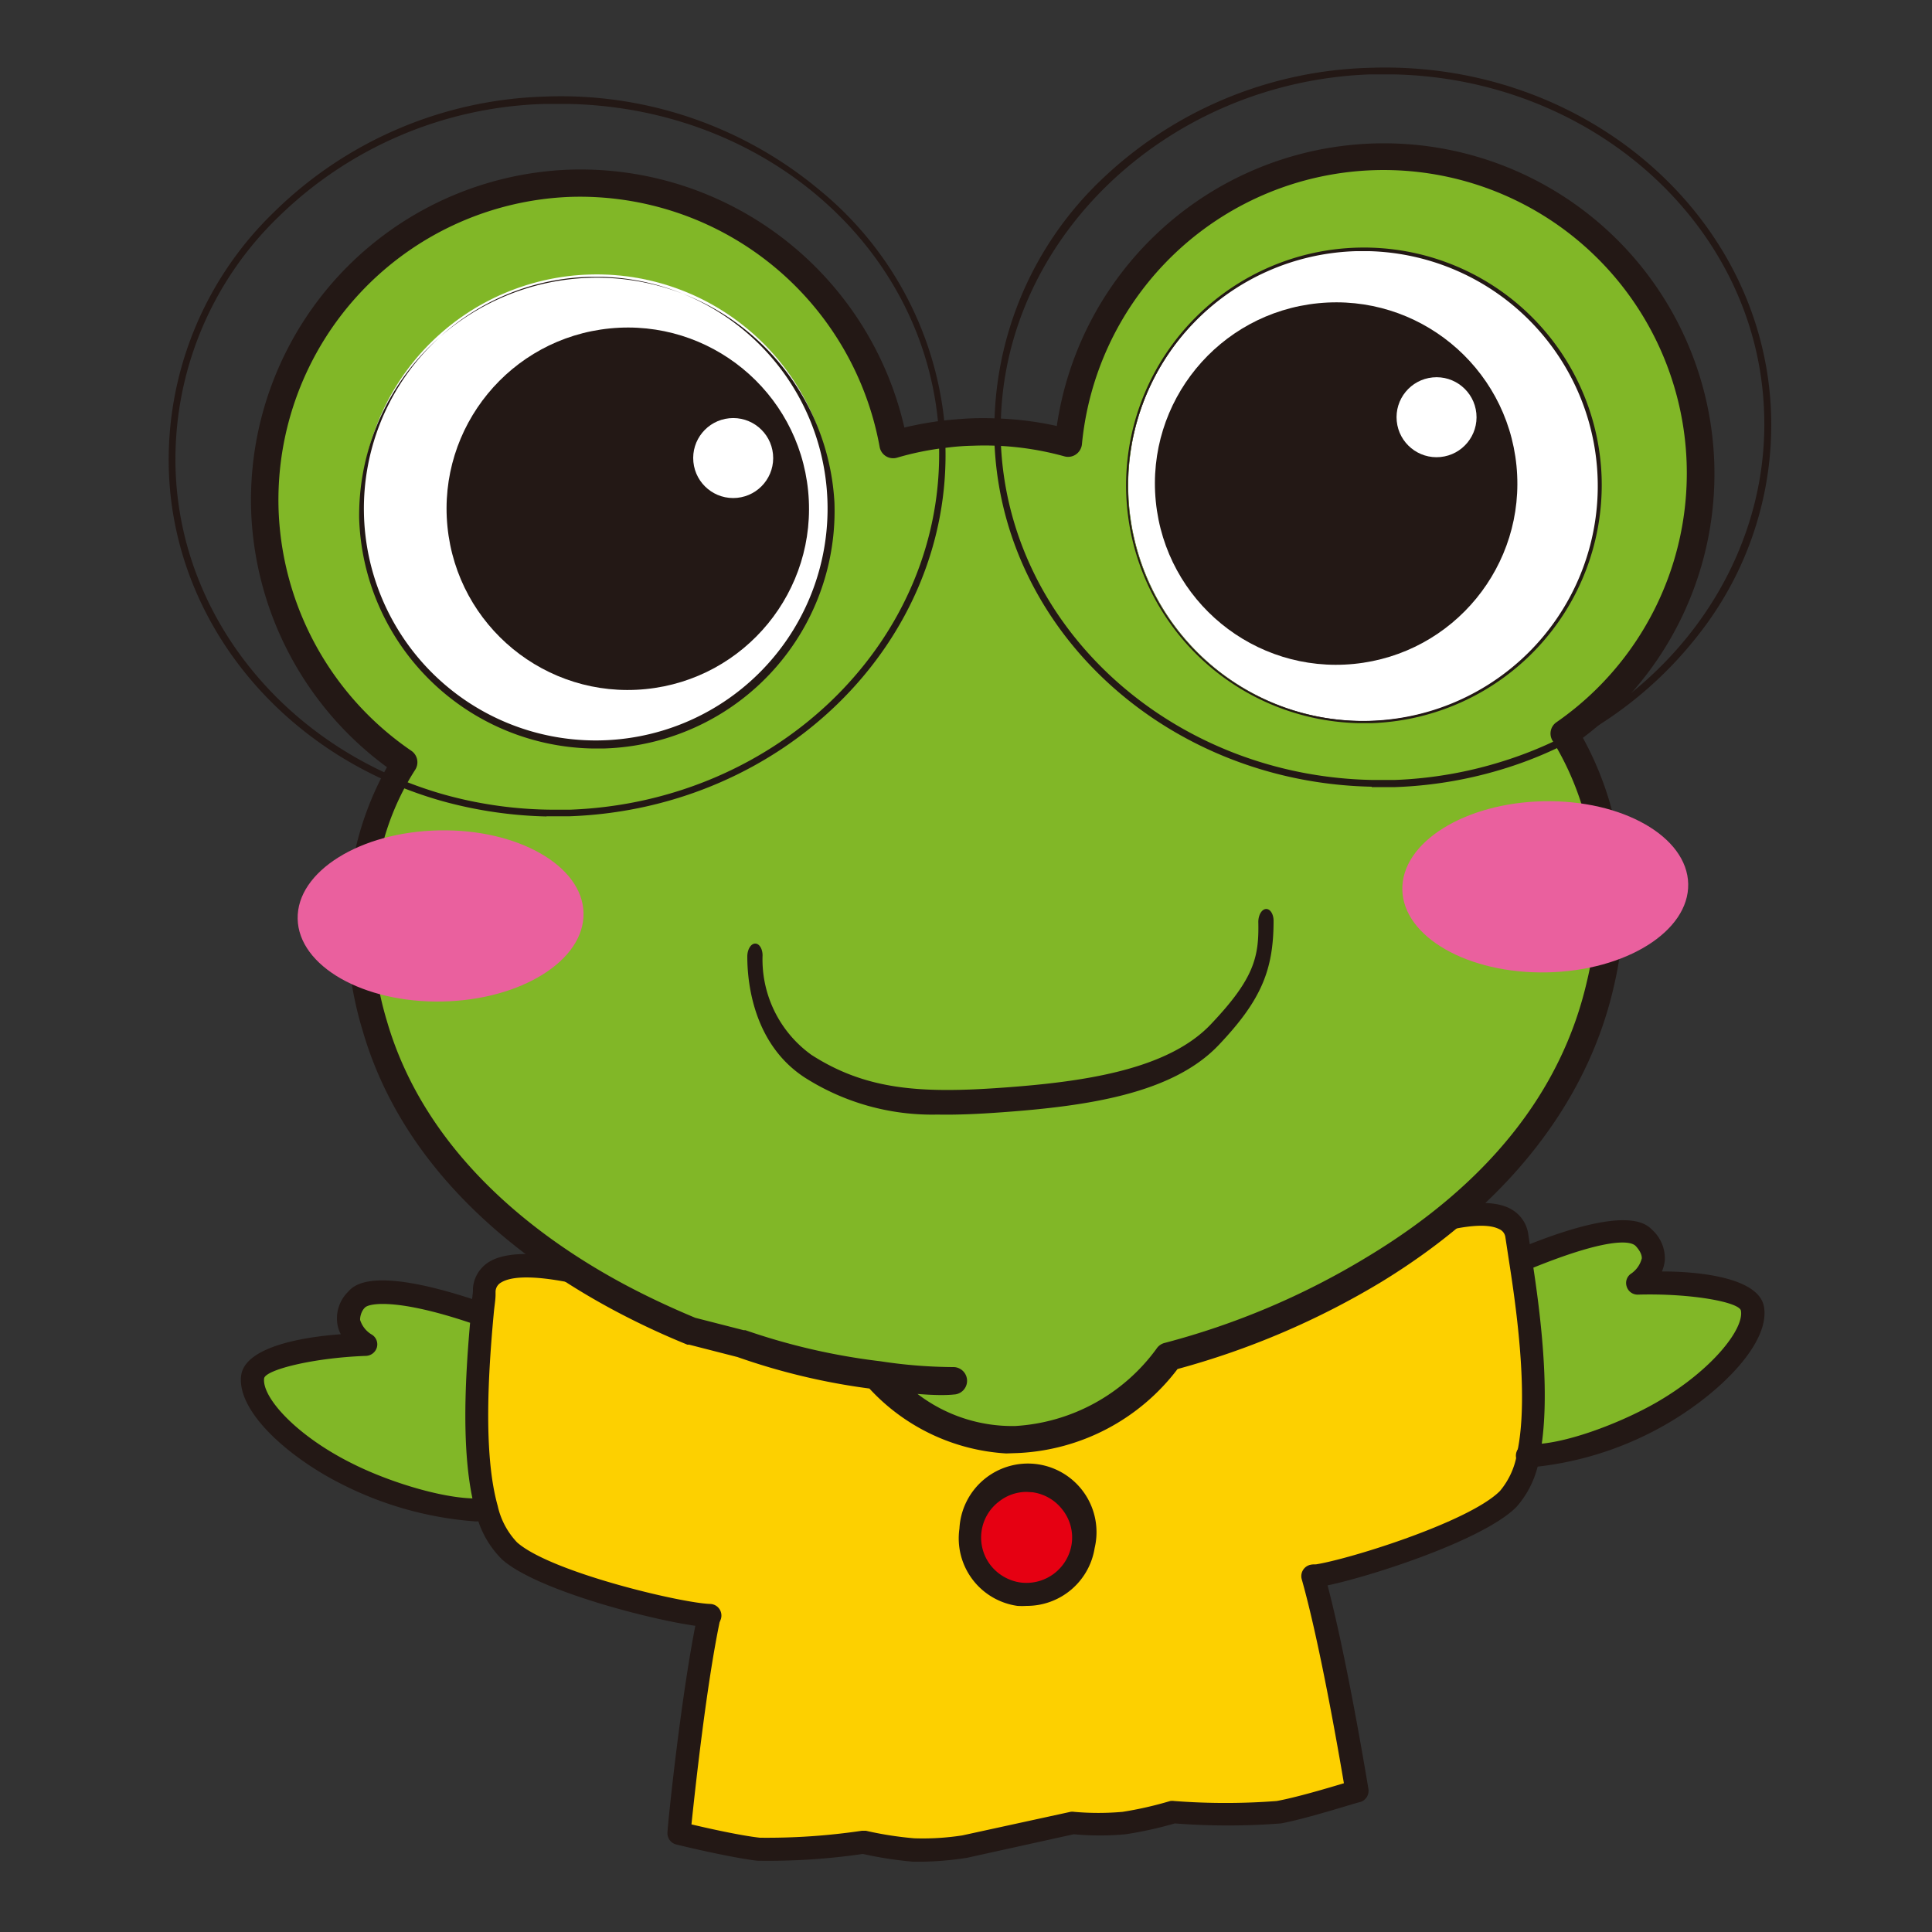 <svg id="レイヤー_1" data-name="レイヤー 1" xmlns="http://www.w3.org/2000/svg" viewBox="0 0 100 100"><rect x="0" y="0" width="100" height="100" fill="#333333" stroke="none"/><defs><style>.cls-1{fill:#81b727;}.cls-2{fill:#fdd000;}.cls-3{fill:#e60012;}.cls-4{fill:#231815;}.cls-5{fill:#fff;}.cls-6{fill:#ea609e;}</style></defs><path class="cls-1" d="M90.74,67.73c.28,1.48-2,3.83-4.6,5.35-2,1.17-5.17,2.34-7,2.26h-.06c.63-2.93,0-7.41-.43-10.19l.47-.07c1.81-.73,5.08-1.88,6-1,1.25,1.26-.34,2.33-.34,2.33S90.47,66.25,90.74,67.73Z"/><path class="cls-2" d="M78.68,65.14c.44,2.78,1.06,7.26.43,10.19a4.55,4.55,0,0,1-1,2.24c-1.74,1.77-8.53,3.85-10.1,4,1.11,3.93,2.28,11.13,2.28,11.13s-2.65.83-4,1.09a36.36,36.36,0,0,1-5.45,0,19.87,19.87,0,0,1-2.55.57,14.86,14.86,0,0,1-2.65,0L49.92,95.6a14.41,14.41,0,0,1-2.64.15,21.19,21.19,0,0,1-2.59-.4,37.63,37.63,0,0,1-5.43.36c-1.42-.17-4.11-.83-4.11-.83s.7-7.27,1.55-11.25c-1.57,0-8.48-1.69-10.33-3.34a4.49,4.49,0,0,1-1.19-2.17c-.82-2.9-.49-7.42-.23-10.22,0-.41.07-.79.11-1.11.3-3.19,10,.63,10.32.75h0A33.31,33.31,0,0,0,38.6,69l2.15.51c1.43.54,3.27,1.67,5.41,1.92l.53.62a8,8,0,0,0,5.88,2.51c5.67-.25,7.78-4,7.78-4,1.66-.44,4.23-2.58,7.84-4.89h0c.22-.11,9.8-4.79,10.31-1.61C78.56,64.35,78.62,64.73,78.68,65.14ZM56.06,80a3,3,0,1,0-3.32,2.53A3,3,0,0,0,56.06,80Z"/><path class="cls-3" d="M53.53,76.65a3,3,0,1,1-3.32,2.53A3,3,0,0,1,53.53,76.65Z"/><path class="cls-1" d="M25.18,78.12h-.06c-1.8.19-5-.77-7.1-1.81-2.7-1.35-5.12-3.55-4.94-5s5.85-1.7,5.85-1.7-1.65-1-.48-2.3c.84-1,4.18,0,6,.6l.48,0C24.69,70.7,24.36,75.22,25.18,78.12Z"/><path class="cls-4" d="M68,82.17a.59.59,0,0,1-.59-.54A.58.58,0,0,1,67.9,81c1.48-.15,8.11-2.18,9.74-3.83a4,4,0,0,0,.89-2c.65-3-.14-8.07-.44-10l-.17-1.12a.53.53,0,0,0-.32-.43c-1.46-.76-6.38,1.12-9.14,2.49a.6.6,0,0,1-.53-1.08c.79-.38,7.76-3.75,10.22-2.48a1.77,1.77,0,0,1,.95,1.31l.17,1.13c.53,3.33,1,7.51.42,10.4A5,5,0,0,1,78.49,78c-1.87,1.89-8.81,4-10.47,4.18Z"/><path class="cls-4" d="M79.33,75.94h-.19a.6.6,0,1,1,0-1.19c1.68.07,4.7-1.06,6.65-2.19,2.8-1.63,4.49-3.76,4.32-4.72-.08-.44-2.57-.91-5.35-.83h0a.59.59,0,0,1-.56-.41.58.58,0,0,1,.23-.68,1.36,1.36,0,0,0,.55-.79c0-.07,0-.29-.31-.63s-1.69-.35-5.32,1.12a.59.59,0,0,1-.78-.33.6.6,0,0,1,.33-.78c5.32-2.15,6.3-1.17,6.62-.85a2,2,0,0,1,.65,1.59,2,2,0,0,1-.15.56c2.09,0,5,.36,5.28,1.81.34,1.86-2.2,4.41-4.89,6A17.2,17.2,0,0,1,79.33,75.94Z"/><path class="cls-4" d="M47.81,96.36h-.57a20.07,20.07,0,0,1-2.58-.4,33.88,33.88,0,0,1-5.47.35c-1.44-.17-4.07-.81-4.19-.84a.6.6,0,0,1-.45-.64c0-.3.72-7.34,1.57-11.32a.6.6,0,0,1,1.17.25c-.71,3.3-1.32,8.94-1.5,10.67.84.2,2.54.58,3.54.69a33.55,33.55,0,0,0,5.28-.36h.21a18.21,18.21,0,0,0,2.5.39A13.32,13.32,0,0,0,49.81,95l5.6-1.22a.55.55,0,0,1,.18,0,14.12,14.12,0,0,0,2.52,0,18.89,18.89,0,0,0,2.46-.56.75.75,0,0,1,.21,0,34.74,34.74,0,0,0,5.3,0c1-.18,2.65-.67,3.48-.92-.29-1.71-1.26-7.3-2.18-10.55A.6.6,0,0,1,67.8,81a.6.6,0,0,1,.74.41c1.1,3.91,2.24,10.9,2.29,11.19a.61.61,0,0,1-.41.67c-.11,0-2.71.85-4.12,1.11a35.62,35.62,0,0,1-5.49,0,20.12,20.12,0,0,1-2.54.56,14.35,14.35,0,0,1-2.69,0l-5.53,1.22h0A16.35,16.35,0,0,1,47.81,96.36Z"/><path class="cls-4" d="M36.7,84.22h0C35,84.17,28,82.49,26,80.73a5,5,0,0,1-1.37-2.45c-.81-2.86-.56-7.08-.24-10.44,0-.34.06-.66.09-1v-.16a1.76,1.76,0,0,1,.86-1.38C27.7,63.9,34.8,66.67,35.6,67a.6.6,0,1,1-.45,1.11c-2.81-1.13-7.8-2.59-9.21-1.73a.56.56,0,0,0-.29.47V67c0,.28-.06.6-.09.94-.28,3-.56,7.3.2,10a4,4,0,0,0,1,1.89c1.73,1.54,8.48,3.14,10,3.19a.6.6,0,0,1,.58.62A.6.6,0,0,1,36.7,84.22Z"/><path class="cls-4" d="M24.64,78.75a18.17,18.17,0,0,1-6.89-1.9c-2.78-1.38-5.49-3.77-5.27-5.64.18-1.47,3.08-2,5.16-2.15a1.69,1.69,0,0,1-.18-.55A1.93,1.93,0,0,1,18,66.88c.3-.34,1.22-1.38,6.66.43a.6.6,0,1,1-.38,1.14c-3.71-1.24-5.14-1-5.38-.78s-.27.58-.26.65a1.35,1.35,0,0,0,.59.75.59.59,0,0,1,.28.66.61.61,0,0,1-.56.45c-2.78.1-5.23.73-5.28,1.17-.11,1,1.71,3,4.62,4.43,2,1,5.09,1.93,6.77,1.76a.6.6,0,0,1,.66.53.61.61,0,0,1-.54.66Z"/><path class="cls-4" d="M53.14,83.12a3.87,3.87,0,0,1-.48,0,3.53,3.53,0,0,1-3-4,3.55,3.55,0,1,1,7,1h0A3.55,3.55,0,0,1,53.14,83.12Zm0-5.9a2.31,2.31,0,0,0-1.42.49A2.34,2.34,0,0,0,51.26,81a2.4,2.4,0,0,0,1.56.91,2.37,2.37,0,0,0,2.65-2A2.32,2.32,0,0,0,55,78.15a2.36,2.36,0,0,0-1.55-.91ZM56.06,80Z"/><path class="cls-5" d="M82.79,24.73a12.2,12.2,0,1,1-12.6-11.8A12.21,12.21,0,0,1,82.79,24.73Z"/><path class="cls-1" d="M81,38A16.4,16.4,0,1,0,55.32,23a15,15,0,0,0-3-.54,15.42,15.42,0,0,0-1.93,0c-.47,0-.94.05-1.4.1a15.85,15.85,0,0,0-2.71.55A16.41,16.41,0,1,0,20.89,39.45a14,14,0,0,0-1.95,4.85,18,18,0,0,0,.4,8.74c2,6.76,7.43,11.27,12.67,14.07h0a39.45,39.45,0,0,0,3.78,1.77l2.54.66a34.21,34.21,0,0,0,7.15,1.66l0,.15a9.75,9.75,0,0,0,7.1,3.16,10.34,10.34,0,0,0,7.88-4.27A40.13,40.13,0,0,0,71.1,65.74h0c5-3.06,10.12-7.81,11.72-14.79a18.18,18.18,0,0,0,0-8.5A15.64,15.64,0,0,0,81,38ZM18.69,26.84a12.21,12.21,0,1,1,12.6,11.8A12.2,12.2,0,0,1,18.69,26.84Zm51.5-13.91A12.21,12.21,0,1,1,58.4,25.53,12.2,12.2,0,0,1,70.19,12.93Z"/><path class="cls-5" d="M43.09,26a12.21,12.21,0,1,1-12.6-11.79A12.21,12.21,0,0,1,43.09,26Z"/><path class="cls-4" d="M52.08,75.23A10.48,10.48,0,0,1,45,71.87l0,0a33.85,33.85,0,0,1-6.83-1.63l-2.5-.64-.09,0a40.27,40.27,0,0,1-3.82-1.79l0,0c-4.76-2.55-10.88-7.13-13-14.5a18.56,18.56,0,0,1-.42-9.09,16,16,0,0,1,1.69-4.51A17.21,17.21,0,0,1,13,26.45,17.11,17.11,0,0,1,29.54,8.78,17.2,17.2,0,0,1,46.81,22.13a18.1,18.1,0,0,1,2.08-.37c.48-.05,1-.09,1.46-.11a19.06,19.06,0,0,1,2,.05,16.64,16.64,0,0,1,2.35.35A17.11,17.11,0,1,1,81.93,38.19a16.75,16.75,0,0,1,1.59,4.09,19,19,0,0,1,0,8.83c-1.38,6-5.55,11.28-12,15.23l0,0a41.37,41.37,0,0,1-10.57,4.52,11,11,0,0,1-8.28,4.35Zm-4.59-3.08a8.08,8.08,0,0,0,5.06,1.66,9.76,9.76,0,0,0,7.31-4,.71.71,0,0,1,.42-.3,39.42,39.42,0,0,0,10.45-4.43h0C77,61.31,80.83,56.5,82.14,50.79a17.31,17.31,0,0,0,0-8.16,15,15,0,0,0-1.76-4.26.71.71,0,0,1,.2-1A15.69,15.69,0,1,0,56,23a.73.73,0,0,1-.31.52.71.71,0,0,1-.6.1,15.46,15.46,0,0,0-4.72-.55,12.26,12.26,0,0,0-1.35.1,15,15,0,0,0-2.59.52.71.71,0,0,1-.9-.56,15.77,15.77,0,0,0-16-12.94A15.7,15.7,0,0,0,14.42,26.4a15.78,15.78,0,0,0,6.87,12.46.72.72,0,0,1,.19,1,13.36,13.36,0,0,0-1.85,4.6,17.22,17.22,0,0,0,.4,8.4c2,6.87,7.77,11.2,12.29,13.62l0,0h0c1.18.63,2.42,1.21,3.67,1.73l2.5.64.09,0a33.33,33.33,0,0,0,7,1.61,25.6,25.6,0,0,0,3.74.3.71.71,0,1,1,.05,1.42C48.89,72.23,48.24,72.21,47.49,72.15Z"/><ellipse class="cls-6" cx="22.8" cy="47.41" rx="7.4" ry="4.43" transform="translate(-0.95 0.47) rotate(-1.16)"/><ellipse class="cls-6" cx="79.98" cy="45.9" rx="7.4" ry="4.43" transform="translate(-0.91 1.63) rotate(-1.16)"/><circle class="cls-4" cx="32.49" cy="26.33" r="9.38" transform="translate(-2.43 3.33) rotate(-5.65)"/><circle class="cls-5" cx="37.95" cy="23.71" r="2.07" transform="translate(-2.15 3.85) rotate(-5.65)"/><circle class="cls-4" cx="69.16" cy="25.03" r="9.38" transform="translate(-2.13 6.93) rotate(-5.65)"/><circle class="cls-5" cx="74.35" cy="21.6" r="2.07" transform="translate(-1.76 7.42) rotate(-5.65)"/><path class="cls-4" d="M30.59,38.74a12.31,12.31,0,0,1-12-11.9A12.31,12.31,0,0,1,43.19,26h0A12.3,12.3,0,0,1,31.3,38.74Zm.59-24.41h-.69a12,12,0,1,0,.69,0Z"/><path class="cls-4" d="M70.31,37.43A12.31,12.31,0,1,1,82.9,24.72h0A12.34,12.34,0,0,1,71,37.43ZM70.88,13H70.2a12.16,12.16,0,1,0,.68,0Z"/><path class="cls-4" d="M48.52,57.69a12.26,12.26,0,0,1-6.84-1.9c-2.55-1.64-3-4.64-3-6.28,0-.35.17-.65.39-.67s.4.26.4.61A6.08,6.08,0,0,0,42,54.6c2.83,1.82,5.65,2,9.86,1.7s8.57-.92,10.81-3.28,2.5-3.47,2.46-5.3c0-.35.17-.65.39-.67s.4.26.4.61c0,2.55-.64,4.11-2.83,6.42-2.39,2.53-6.8,3.17-11.21,3.49C50.65,57.66,49.55,57.71,48.52,57.69Z"/><path class="cls-4" d="M28.29,42.26a22.06,22.06,0,0,1-5.38-.79C14.72,39.17,9,32.29,8.74,24.36A17.83,17.83,0,0,1,14.16,11,20.85,20.85,0,0,1,28.18,5,20.87,20.87,0,0,1,42.4,9.82a17.86,17.86,0,0,1,6.53,12.6h0c0,.17,0,.34,0,.5.37,10.26-8.35,18.93-19.44,19.33H28.29ZM29.43,5.38c-.41,0-.82,0-1.24,0a20.5,20.5,0,0,0-13.78,5.85A17.44,17.44,0,0,0,9.09,24.35C9.36,32.13,15,38.87,23,41.13a21.29,21.29,0,0,0,5.76.78h.73c10.89-.4,19.46-8.9,19.11-19l0-.48.17,0h-.17C48,12.88,39.66,5.59,29.43,5.38Z"/><path class="cls-4" d="M71,40.72c-10.52-.21-19.18-8-19.53-17.89,0-.15,0-.3,0-.46A17.86,17.86,0,0,1,57,9.31,20.88,20.88,0,0,1,70.9,3.51c11.1-.4,20.41,7.62,20.77,17.88A17.54,17.54,0,0,1,88,32.74a20.32,20.32,0,0,1-10,7,21.61,21.61,0,0,1-5.78,1H71ZM72.12,3.85c-.4,0-.8,0-1.21,0C60.28,4.24,51.7,12.55,51.8,22.37h0c0,.15,0,.3,0,.45.34,9.66,8.86,17.34,19.2,17.55.35,0,.71,0,1.06,0h.15a21.2,21.2,0,0,0,5.68-1c8.19-2.6,13.71-10,13.42-18C91,11.71,82.48,4.06,72.12,3.85Z"/></svg>